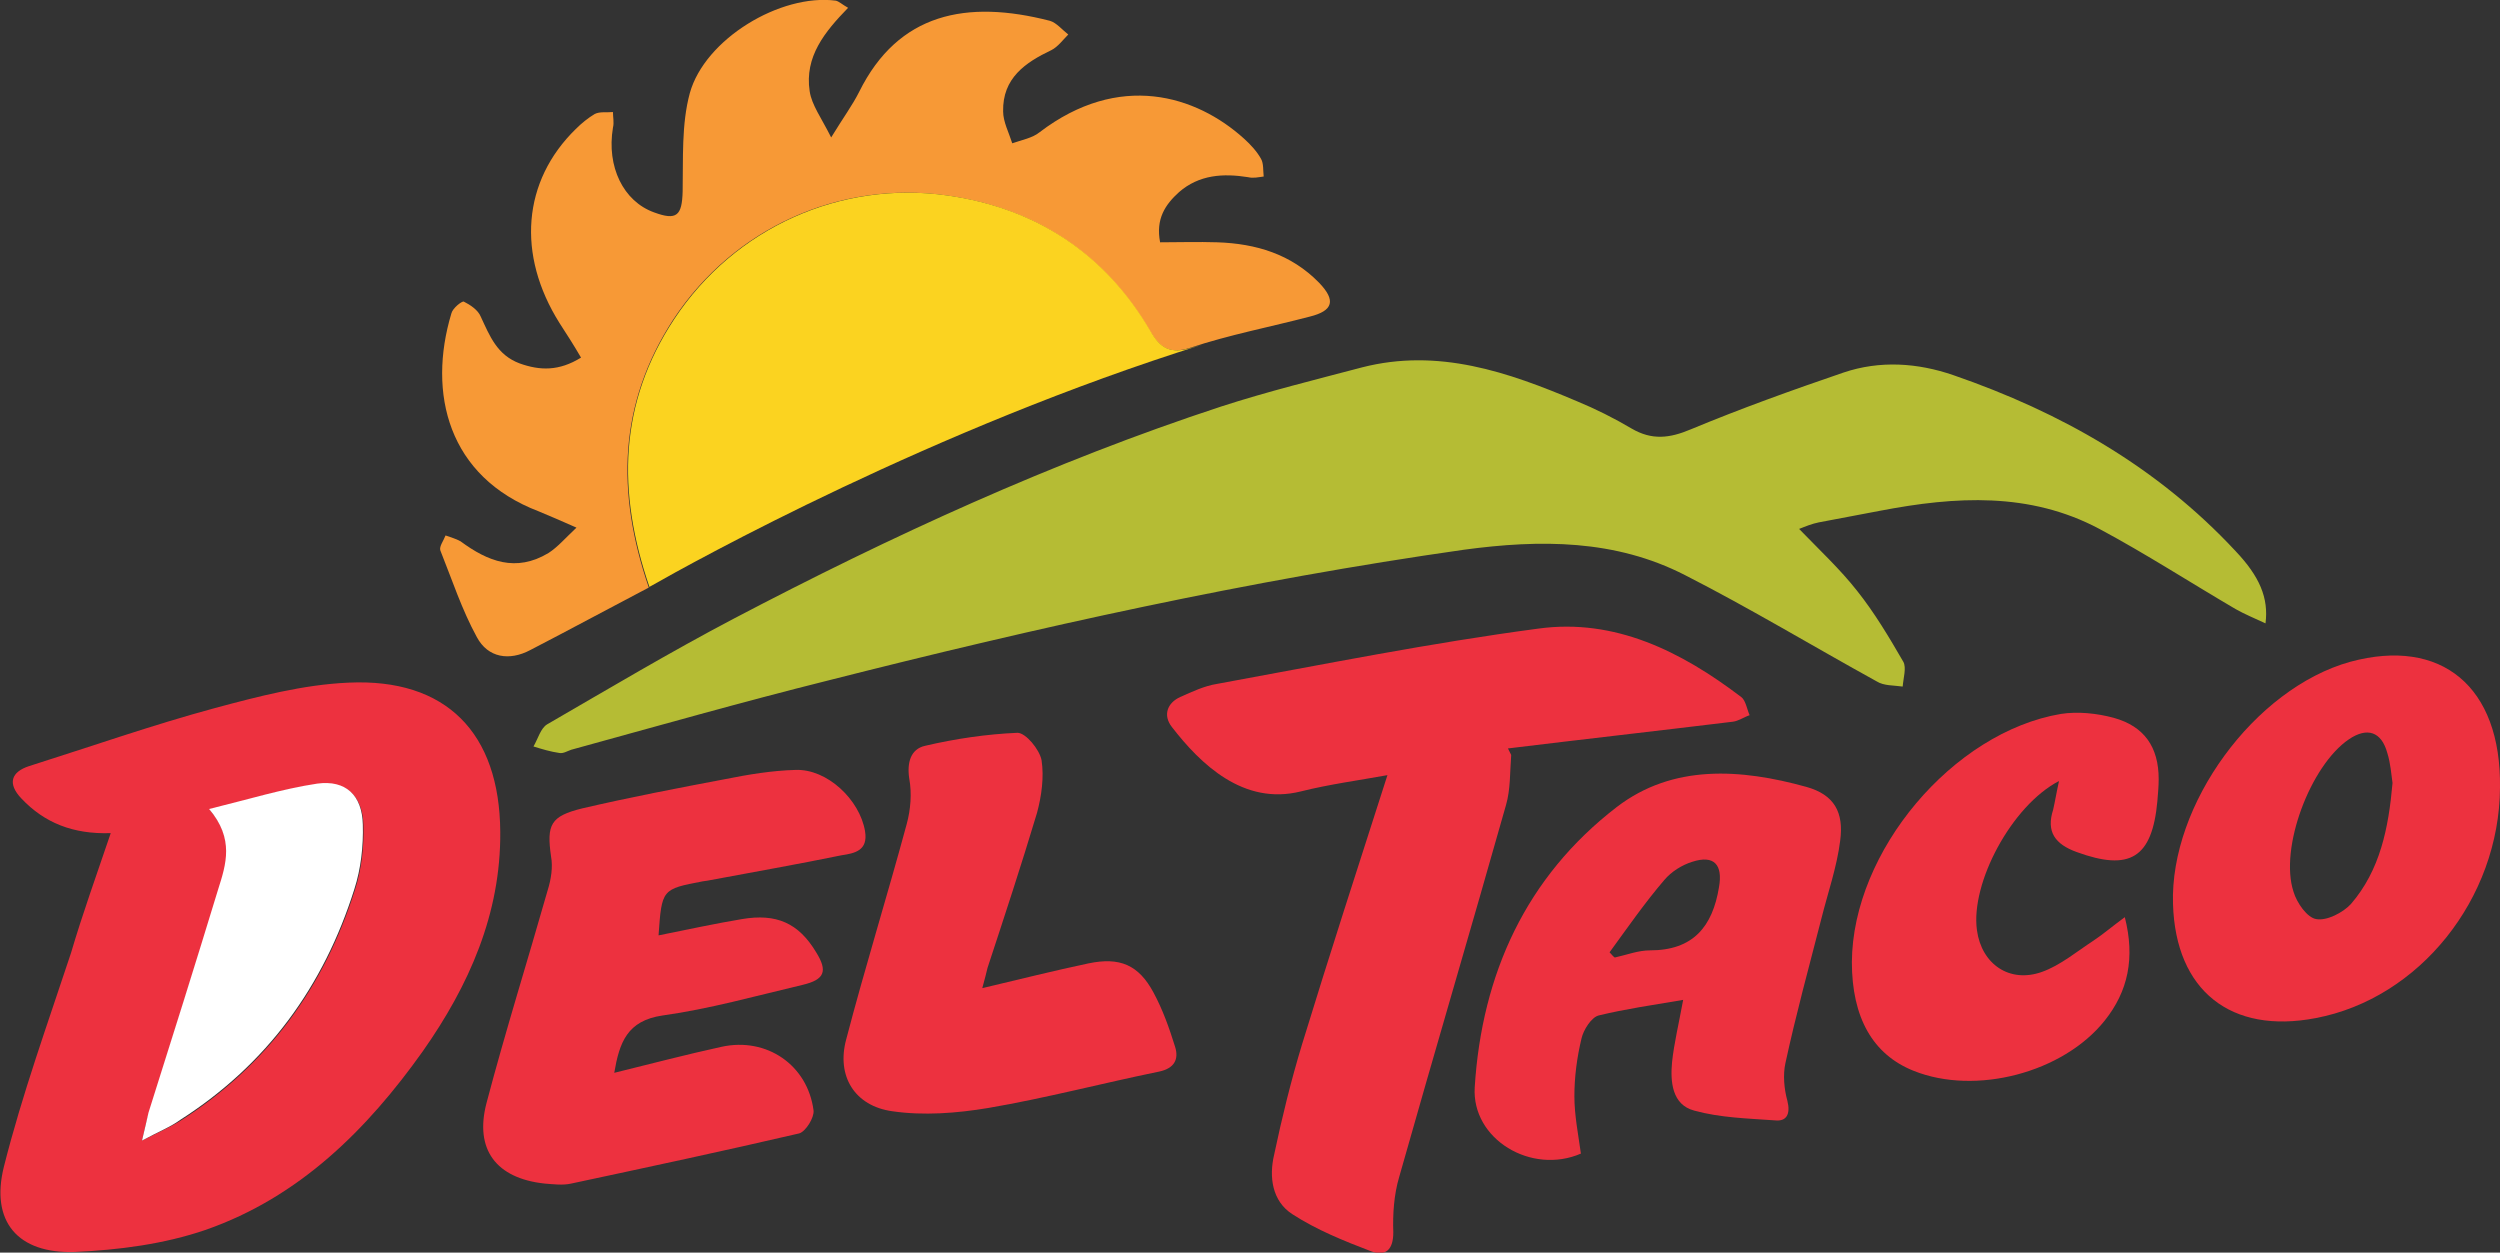 <?xml version="1.0" encoding="utf-8"?>
<svg xmlns="http://www.w3.org/2000/svg" xmlns:xlink="http://www.w3.org/1999/xlink" version="1.1" id="Layer_1" x="0px" y="0px" viewBox="0 0 383.8 192.3" style="enable-background:new 0 0 383.8 192.3;">
<rect x="0" y="0" width="383.8" height="192.3" fill="#333333" stroke="none"/>
<style type="text/css">
	.Arched_x0020_Green{fill:url(#SVGID_1_);stroke:#FFFFFF;stroke-width:0.25;stroke-miterlimit:1;}
	.st0{fill-rule:evenodd;clip-rule:evenodd;fill:#B5BC34;}
	.st1{fill-rule:evenodd;clip-rule:evenodd;fill:#F79936;}
	.st2{fill:#FBD320;}
	.st3{fill-rule:evenodd;clip-rule:evenodd;fill:#ED313F;}
	.st4{fill-rule:evenodd;clip-rule:evenodd;fill:#FFFFFF;}
</style>
<linearGradient id="SVGID_1_" gradientUnits="userSpaceOnUse" x1="-205.573" y1="-210.221" x2="-204.866" y2="-210.928">
	<stop offset="0" style="stop-color:#1EAB4B"/>
	<stop offset="0.983" style="stop-color:#19361A"/>
</linearGradient>
<g>
	<path class="st0" d="M347.8,95.7c-1.7-0.8-3.2-1.4-4.6-2.2c-7-4.1-13.8-8.5-20.9-12.3c-10.7-5.7-22.1-5-33.6-2.8&#xD;&#xA;		c-3.2,0.6-6.4,1.2-9.5,1.8c-1,0.2-2,0.6-3,1c3.2,3.3,6.3,6.2,8.9,9.5c2.7,3.4,4.9,7.1,7.1,10.9c0.5,0.9,0,2.5-0.1,3.8&#xD;&#xA;		c-1.4-0.2-2.9-0.1-4-0.8c-9.8-5.4-19.4-11.2-29.4-16.3c-10.7-5.5-22.2-5.5-34-3.9c-33,4.7-65.4,11.9-97.7,20.1&#xD;&#xA;		c-13.2,3.3-26.2,7-39.3,10.6c-0.6,0.2-1.2,0.6-1.8,0.5c-1.4-0.2-2.7-0.6-4-1c0.7-1.2,1.1-2.8,2.1-3.4c9.5-5.5,18.9-11.1,28.6-16.2&#xD;&#xA;		c24.2-12.7,49-24.1,74.9-32.6c7.1-2.3,14.4-4.1,21.6-6c11.7-3,22.4,0.7,33,5.2c2.9,1.2,5.7,2.6,8.4,4.2c3.1,1.8,5.8,1.5,9.1,0.1&#xD;&#xA;		c7.7-3.2,15.5-6,23.4-8.7c5.6-1.9,11.4-1.5,16.9,0.4c16.5,5.7,31.3,14.1,43.3,27C346.9,88.5,348.3,91.8,347.8,95.7z"/>
	<path class="st1" d="M99.6,90.2c-6.3,3.3-12.2,6.5-18.2,9.6c-3.2,1.7-6.5,1.2-8.2-2c-2.3-4.2-3.8-8.8-5.6-13.3&#xD;&#xA;		c-0.2-0.6,0.5-1.5,0.8-2.3c0.8,0.3,1.6,0.5,2.3,0.9c4.2,3.1,8.5,4.8,13.5,1.8c1.4-0.9,2.5-2.2,4.3-3.9c-2.5-1.1-4.1-1.8-5.8-2.5&#xD;&#xA;		c-13.9-5.3-17.1-18.1-13.4-30.4c0.2-0.8,1.6-1.9,1.9-1.8c1,0.5,2.2,1.3,2.6,2.3c1.4,3,2.5,5.9,6,7.2c3.1,1.1,6,1.2,9.4-0.9&#xD;&#xA;		c-1.1-1.9-2.2-3.6-3.3-5.3c-6.6-10.5-5.7-21.8,2.5-29.8c0.9-0.9,1.9-1.7,2.9-2.3c0.8-0.4,1.8-0.2,2.8-0.3c0,0.8,0.2,1.6,0,2.4&#xD;&#xA;		c-1,6,1.6,11.3,6.3,13c3.5,1.3,4.3,0.5,4.4-3.2c0.1-5-0.2-10.3,1.1-15.1C108.2,6,119.8-1,128.3,0.1c0.5,0.1,1,0.6,1.9,1.1&#xD;&#xA;		c-3.6,3.7-6.7,7.5-5.9,12.8c0.3,2.1,1.8,4.1,3.3,7.1c1.9-3.1,3.3-5,4.3-7c6-12.1,16.5-14.2,29.3-10.9c1,0.3,1.9,1.4,2.8,2.1&#xD;&#xA;		c-0.8,0.8-1.6,1.9-2.6,2.4c-4,1.9-7.5,4.3-7.4,9.4c0,1.6,0.9,3.3,1.4,4.9c1.4-0.5,3.1-0.8,4.2-1.7c12.2-9.3,24-5.7,31.4,1&#xD;&#xA;		c1,0.9,2,2,2.6,3.1c0.4,0.7,0.3,1.8,0.4,2.7c-0.8,0.1-1.6,0.3-2.4,0.1c-3.8-0.6-7.5-0.4-10.6,2.3c-2.1,1.9-3.6,4.1-2.9,7.7&#xD;&#xA;		c2.9,0,5.8-0.1,8.8,0c5.9,0.2,11.3,1.8,15.6,6.2c2.6,2.7,2.2,4.3-1.4,5.2c-6.1,1.6-12.4,2.8-18.4,4.8c-3.2,1-4.6,0-6.2-2.6&#xD;&#xA;		c-7-12-17.7-18.9-31.2-20.8c-16.3-2.3-32.6,4.9-41.9,19C94.9,62,94.6,75.6,99.6,90.2z"/>
	<path class="st2" d="M176.6,50.8c-7-12-17.7-18.9-31.2-20.8c-16.3-2.3-32.6,4.9-41.9,19c-8.5,12.9-8.8,26.5-3.8,41.1&#xD;&#xA;		c7-4,43.7-24.3,84.9-37.2l0,0c-0.6,0.2-1.1,0.3-1.7,0.5C179.6,54.4,178.1,53.4,176.6,50.8z"/>
	<path class="st3" d="M17,127.9c-5.8,0.2-10.2-1.6-13.7-5.3c-2.2-2.3-1.6-4.1,1.2-5c9.5-3,18.9-6.3,28.5-8.9&#xD;&#xA;		c6.7-1.8,13.6-3.6,20.5-3.9c15-0.7,23.2,7.7,23.3,22.9c0.1,12.6-4.8,23.6-11.9,33.7c-8.6,12.1-19,22.4-33.3,27.4&#xD;&#xA;		c-6.4,2.2-13.4,3.1-20.1,3.4c-8.8,0.3-13-4.7-10.9-13.1c2.8-11.1,6.7-21.9,10.3-32.8C12.7,140.2,14.8,134.4,17,127.9z M21.8,175.1&#xD;&#xA;		c2.6-1.3,4.4-2.1,6-3.1c13.3-8.5,22-20.5,26.7-35.4c1-3.1,1.4-6.6,1.3-9.9c-0.1-4.5-2.7-6.9-7-6.3c-5.3,0.7-10.5,2.4-16.6,3.9&#xD;&#xA;		c3.9,4.6,2.6,8.5,1.4,12.3c-3.5,11.4-7.2,22.8-10.7,34.3C22.5,171.9,22.3,173.1,21.8,175.1z"/>
	<path class="st3" d="M232,115.9c-0.2,2.6-0.1,5.3-0.8,7.7c-5.4,19.1-11,38-16.4,57.1c-0.8,2.7-1,5.7-0.9,8.5c0,2.7-1.2,3.7-3.4,2.9&#xD;&#xA;		c-4.2-1.6-8.4-3.3-12.1-5.7c-3.1-2-3.6-5.7-2.8-9.1c1.2-5.7,2.6-11.4,4.3-17c4.2-13.7,8.6-27.3,13.1-41.3&#xD;&#xA;		c-4.4,0.8-8.9,1.4-13.3,2.5c-8.8,2.2-15.4-4.2-19.8-9.9c-1.4-1.8-0.7-3.7,1.3-4.6c1.8-0.8,3.7-1.7,5.6-2c16.4-3,32.8-6.3,49.4-8.5&#xD;&#xA;		c11.7-1.6,21.9,3.5,31.1,10.5c0.7,0.5,0.9,1.9,1.3,2.8c-0.9,0.3-1.7,0.9-2.6,1c-11.5,1.4-23,2.7-34.5,4.1&#xD;&#xA;		C231.6,115.1,231.8,115.5,232,115.9z"/>
	<path class="st3" d="M101.1,143.6c4.5-0.9,8.6-1.8,12.8-2.5c5.3-0.9,8.7,0.6,11.4,5.1c1.8,2.9,1.3,4.2-2.1,5&#xD;&#xA;		c-7.2,1.7-14.3,3.7-21.5,4.7c-5.4,0.8-6.6,4.1-7.4,8.8c5.7-1.4,11-2.8,16.5-4c6.9-1.5,13.2,2.8,14.1,9.8c0.1,1.1-1.2,3.2-2.2,3.5&#xD;&#xA;		c-11.6,2.7-23.3,5.2-35,7.7c-1.3,0.3-2.8,0.1-4.1,0c-7.4-0.8-10.8-5.2-8.9-12.4c2.9-11,6.3-21.8,9.4-32.7c0.5-1.6,0.8-3.5,0.5-5.1&#xD;&#xA;		c-0.7-4.9-0.1-6.2,4.8-7.4c7.3-1.7,14.6-3.1,22-4.5c3.5-0.7,7.1-1.3,10.7-1.4c4.9-0.2,9.9,4.6,10.7,9.4c0.5,3-1.6,3.4-3.6,3.7&#xD;&#xA;		c-6.8,1.4-13.7,2.6-20.6,3.9c-0.2,0-0.5,0.1-0.7,0.1C101.6,136.5,101.6,136.5,101.1,143.6z"/>
	<path class="st3" d="M258.4,153.5c-4.7,0.8-8.9,1.4-13,2.4c-1.1,0.3-2.3,2.2-2.6,3.5c-0.7,2.9-1.1,5.9-1.1,8.9c0,2.9,0.6,5.9,1,8.8&#xD;&#xA;		c-7.6,3.3-16.8-2.2-16.3-10.2c1.1-17.4,7.9-32.3,21.8-43c8.6-6.6,19-5.9,29.1-3.1c4.3,1.2,5.8,3.9,5.2,8.3c-0.5,4-1.9,8-2.9,12&#xD;&#xA;		c-1.9,7.4-3.9,14.7-5.5,22.1c-0.4,1.8-0.2,4,0.3,5.8c0.5,2-0.1,3.2-1.9,3c-4.2-0.3-8.4-0.4-12.4-1.5c-3.4-0.9-3.7-4.4-3.4-7.5&#xD;&#xA;		C257,160.2,257.7,157.3,258.4,153.5z M247.1,146.2c0.3,0.3,0.5,0.6,0.8,0.8c1.8-0.4,3.6-1.1,5.4-1.1c6.6,0,9.6-3.6,10.6-9.7&#xD;&#xA;		c0.6-3.4-0.7-5-4.1-3.9c-1.6,0.5-3.2,1.5-4.3,2.8C252.5,138.6,249.8,142.5,247.1,146.2z"/>
	<path class="st3" d="M383.8,120.9c-0.1,17.1-12.4,32.4-28.3,35.4c-13,2.5-21.5-4.2-21.9-17.5c-0.5-15.3,12.5-33.1,27.2-37.2&#xD;&#xA;		C374.8,97.8,384,105.4,383.8,120.9z M367.3,120.2c-0.2-1.4-0.3-3-0.8-4.6c-0.9-3.3-3.1-4-5.9-2.1c-5.9,4-10.7,16.7-8.5,23.4&#xD;&#xA;		c0.5,1.7,2.1,4,3.5,4.2c1.6,0.3,4.1-1,5.3-2.3C365.4,133.6,366.7,127.1,367.3,120.2z"/>
	<path class="st3" d="M150.8,151.7c5.9-1.4,11.1-2.7,16.3-3.8c4.8-1,7.7,0.2,10,4.5c1.4,2.6,2.4,5.4,3.3,8.3&#xD;&#xA;		c0.6,1.9-0.1,3.3-2.4,3.8c-8.8,1.8-17.5,4.1-26.3,5.6c-4.8,0.8-9.9,1.2-14.7,0.5c-5.8-0.8-8.6-5.4-7.1-11c2.9-11.1,6.3-22,9.3-33.1&#xD;&#xA;		c0.6-2.2,0.8-4.7,0.4-6.9c-0.4-2.5,0.2-4.6,2.4-5.1c4.7-1.1,9.5-1.8,14.2-2c1.3,0,3.4,2.6,3.7,4.2c0.4,2.6,0,5.5-0.7,8.1&#xD;&#xA;		c-2.4,8-5,15.9-7.6,23.8C151.4,149.4,151.2,150.3,150.8,151.7z"/>
	<path class="st3" d="M316.1,119.9c-7.3,3.8-13.6,15.7-12.6,22.9c0.7,5.2,5,8.2,10,6.4c2.8-1,5.3-3.1,7.9-4.8c1.5-1,2.9-2.2,4.8-3.6&#xD;&#xA;		c1.6,6.3,0.5,11.4-3.1,15.9c-6.4,8-19.8,11.5-29.3,7.7c-6.3-2.5-9.5-8.2-9.5-16.7c0.1-17,15.5-35.3,32.1-38.1&#xD;&#xA;		c2.6-0.4,5.5-0.1,8.1,0.6c4.7,1.3,6.9,4.5,6.9,9.4c0,1.1-0.1,2.2-0.2,3.4c-0.8,8.7-4.2,10.8-12.4,7.8c-3.3-1.2-4.7-3.1-3.6-6.5&#xD;&#xA;		C315.5,123,315.7,121.7,316.1,119.9z"/>
	<path class="st4" d="M21.8,175.1c0.5-2,0.7-3.1,1-4.3c3.6-11.4,7.2-22.8,10.7-34.3c1.2-3.8,2.5-7.7-1.4-12.3&#xD;&#xA;		c6.1-1.5,11.3-3.1,16.6-3.9c4.4-0.6,6.9,1.8,7,6.3c0.1,3.3-0.3,6.8-1.3,9.9c-4.7,14.9-13.4,26.9-26.7,35.4&#xD;&#xA;		C26.2,173,24.4,173.7,21.8,175.1z"/>
</g>
</svg>